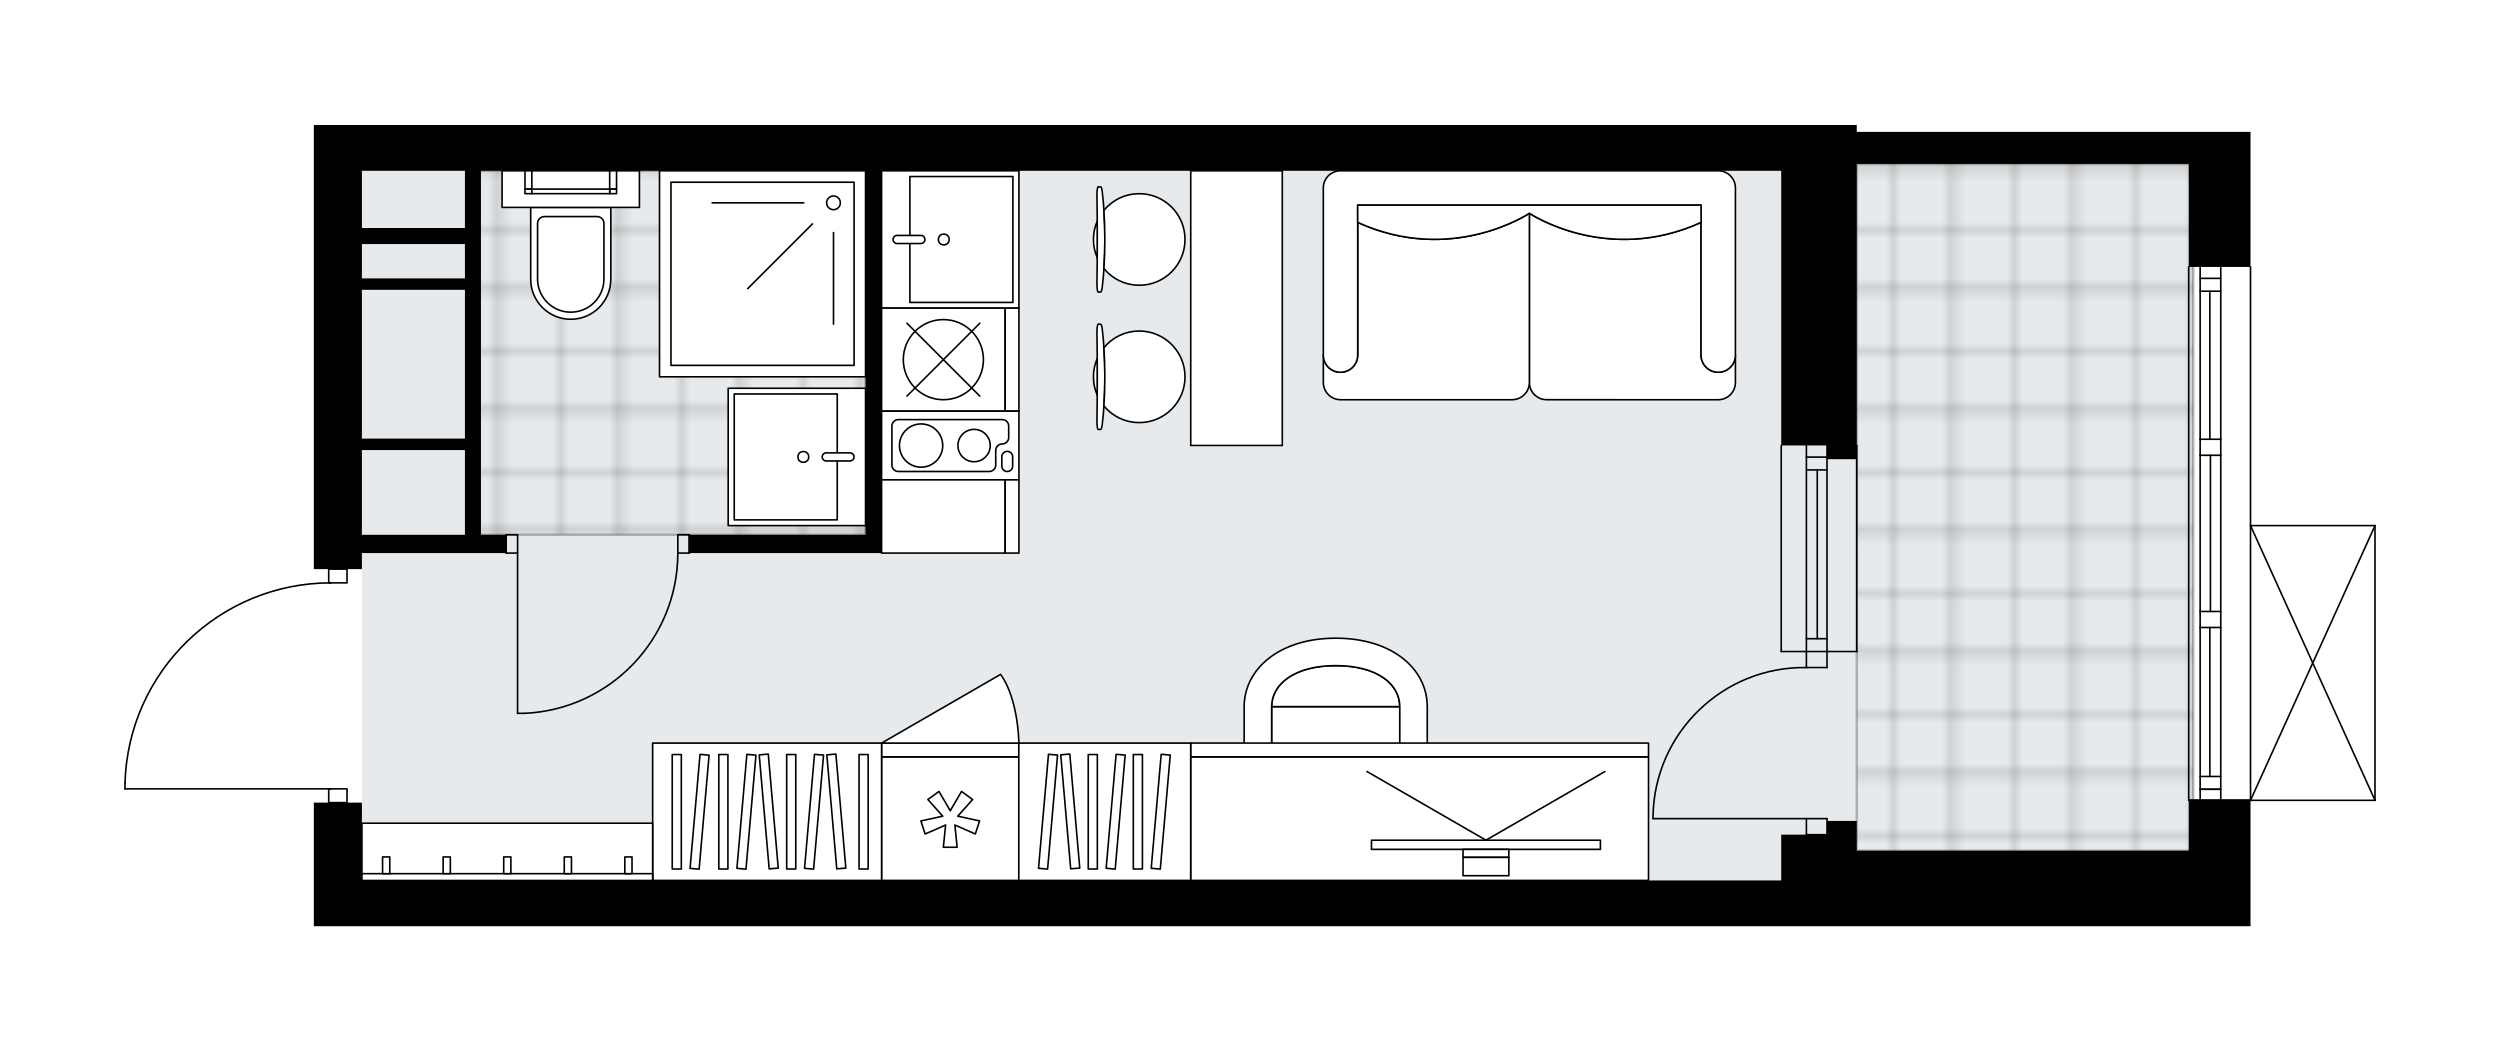 <svg xmlns="http://www.w3.org/2000/svg" xmlns:xlink="http://www.w3.org/1999/xlink" height="840.98px" id="Layer_1" style="enable-background:new 0 0 2000 840.98;" version="1.1" viewBox="0 0 2000 840.98" width="2000px" x="0px" y="0px" xml:space="preserve">
<style type="text/css">
	.st0{fill:none;}
	.st1{opacity:0.25;fill:none;stroke:#000000;stroke-width:0.4;stroke-miterlimit:10;}
	.st2{fill:#FFFFFF;}
	.st3{fill:#E7EAEC;}
	
		.st4{fill:url(#SVGID_1_);stroke:#000000;stroke-width:2;stroke-linecap:round;stroke-linejoin:round;stroke-miterlimit:10;stroke-opacity:0.25;}
	
		.st5{fill:url(#SVGID_00000074414785954199049480000013330519712860512678_);stroke:#000000;stroke-width:2;stroke-linecap:round;stroke-linejoin:round;stroke-miterlimit:10;stroke-opacity:0.25;}
	.st6{fill:none;stroke:#000000;stroke-width:1.3;stroke-linecap:round;stroke-linejoin:round;stroke-miterlimit:10;}
	.st7{fill:#FFFFFF;stroke:#000000;stroke-width:1.3;stroke-linecap:round;stroke-linejoin:round;stroke-miterlimit:10;}
	.st8{fill:none;stroke:#000000;stroke-width:1.3;stroke-linecap:round;stroke-linejoin:round;}
	.st9{fill:none;stroke:#000000;stroke-width:1.3;stroke-linecap:round;stroke-linejoin:round;stroke-dasharray:10.077,10.077;}
	.st10{fill:none;stroke:#000000;stroke-width:1.3;stroke-linecap:round;stroke-linejoin:round;stroke-dasharray:10.142,10.142;}
	.st11{font-family:'Arial-BoldMT';}
	.st12{font-size:95.987px;}
	.st13{font-size:81.22px;}
	.st14{font-family:'ArialMT';}
	.st15{font-size:40px;}
</style>
<pattern height="14.57" id="New_Pattern_Swatch_2" patternUnits="userSpaceOnUse" style="overflow:visible;" viewBox="7.49 -22.06 14.57 14.57" width="14.57" x="-2386.68" y="1034.1">
	<g>
		<rect class="st0" height="14.57" width="14.57" x="7.49" y="-22.06" />
		<g>
			<rect class="st1" height="7.29" width="7.29" x="14.77" y="-7.49" />
		</g>
		<g>
			<rect class="st1" height="7.29" width="7.29" x="0.2" y="-7.49" />
		</g>
		<g>
			<rect class="st1" height="7.29" width="7.29" x="22.06" y="-14.77" />
		</g>
		<g>
			<rect class="st1" height="7.29" width="7.29" x="7.49" y="-14.77" />
			<rect class="st1" height="7.29" width="7.29" x="14.77" y="-22.06" />
		</g>
		<g>
			<rect class="st1" height="7.29" width="7.29" x="0.2" y="-22.06" />
		</g>
		<g>
			<rect class="st1" height="7.29" width="7.29" x="22.06" y="-29.35" />
		</g>
		<g>
			<rect class="st1" height="7.29" width="7.29" x="7.49" y="-29.35" />
		</g>
	</g>
</pattern>
<path class="st2" d="M1900.63,420.39  c0.01,0.03,0.02,0.06,0.02,0.1v219.76c0,0.03-0.01,0.07-0.02,0.1c-0.01,0.05-0.01,0.1-0.03,0.14c-0.02,0.04-0.04,0.07-0.07,0.11  c-0.02,0.04-0.04,0.07-0.07,0.1c-0.03,0.04-0.08,0.06-0.12,0.09c-0.03,0.02-0.05,0.04-0.08,0.06c0,0-0.01,0-0.01,0  c-0.07,0.03-0.15,0.04-0.23,0.05c-0.01,0-0.02,0.01-0.03,0.01c0,0,0,0,0,0h-99.59c0,0,0,0,0,0v39.64v60.44h-45.78H1718H289.53  h-38.46v-98.89h11.25v-10.34H100c-0.36,0-0.65-0.29-0.65-0.65v-4.8c0,0,0-0.01,0-0.01c0,0,0-0.01,0-0.01  c1.28-43.28,19.09-83.72,50.16-113.88c30.47-29.58,70.44-46.11,112.81-46.74v-10.37c0,0,0,0,0,0h-11.25V100h38.46h1195.89v5.49  h265.55h49.45v107.4c0.36,0,0.65,0.29,0.65,0.65v206.29H1900c0,0,0.01,0,0.01,0c0.04,0,0.08,0.02,0.12,0.02  c0.04,0.01,0.09,0.01,0.13,0.03c0,0,0.01,0,0.01,0c0.03,0.01,0.05,0.04,0.08,0.06c0.04,0.03,0.08,0.05,0.12,0.09  c0.03,0.03,0.05,0.07,0.07,0.1c0.02,0.04,0.05,0.07,0.07,0.11C1900.62,420.3,1900.62,420.34,1900.63,420.39z" id="background" />
<g id="floor">
	<rect class="st3" height="573.22" width="1465.1" x="289.54" y="131.14" />
	<pattern id="SVGID_1_" patternTransform="matrix(6.461 0 0 6.461 29194.926 44043.746)" xlink:href="#New_Pattern_Swatch_2">
	</pattern>
	<polygon class="st4" points="378.36,136.63 378.36,337.42 378.36,337.42 378.36,427.82 692.44,427.82 692.44,136.63  " />
	
		<pattern id="SVGID_00000147942345296341446080000007403353175941046198_" patternTransform="matrix(6.461 0 0 6.461 29194.926 44043.746)" xlink:href="#New_Pattern_Swatch_2">
	</pattern>
	
		<rect height="549.41" style="fill:url(#SVGID_00000147942345296341446080000007403353175941046198_);stroke:#000000;stroke-width:2;stroke-linecap:round;stroke-linejoin:round;stroke-miterlimit:10;stroke-opacity:0.25;" width="269.21" x="1485.42" y="131.14" />
	<g id="LWPOLYLINE_00000168826031125659785400000015852178360290003903_">
		<rect class="st6" height="14.65" width="9.16" x="404.91" y="427.82" />
	</g>
	<g id="LWPOLYLINE_00000106140313728647958590000008382363305956359100_">
		<rect class="st6" height="14.65" width="9.16" x="542.26" y="427.82" />
	</g>
	<g id="LINE_00000093877322940413378050000009810324059178034352_">
		<line class="st6" x1="404.91" x2="404.91" y1="442.47" y2="427.82" />
	</g>
	<g id="LINE_00000077311835656239685350000000404715506393081531_">
		<line class="st6" x1="551.42" x2="551.42" y1="442.47" y2="427.82" />
	</g>
	<g id="LINE_00000155143154086206649900000005379757222934213504_">
		<line class="st6" x1="414.06" x2="414.06" y1="442.47" y2="570.66" />
	</g>
	<g id="ARC_00000074426697086465613480000007131736751773999003_">
		<path class="st6" d="M542.26,442.47c-0.05,68.67-54.1,125.14-122.7,128.2" />
	</g>
	<g id="LINE_00000000920516020315592740000007191169432938832264_">
		<line class="st6" x1="414.06" x2="419.56" y1="570.66" y2="570.66" />
	</g>
	<g id="LWPOLYLINE_00000011029111228045002010000005107625434634543512_">
		<rect class="st6" height="10.99" width="14.65" x="262.97" y="455.29" />
	</g>
	<g id="LWPOLYLINE_00000157990536867502202970000007059889687182522787_">
		<rect class="st6" height="10.99" width="14.65" x="262.97" y="631.1" />
	</g>
	<g id="LWPOLYLINE_00000142165648076666134850000009568739033682135429_">
		<path class="st6" d="M100,626.3c2.64-89.13,75.65-160.02,164.82-160.02" />
	</g>
	<g id="LINE_00000116232773026206287940000006690659168372619398_">
		<line class="st6" x1="264.82" x2="100" y1="631.1" y2="631.1" />
	</g>
	<g id="LINE_00000097475308316142185330000010083520430478454950_">
		<line class="st6" x1="100" x2="100" y1="631.1" y2="626.3" />
	</g>
	<g id="ARC_00000132047081495254917340000016890971422424334248_">
		<path class="st6" d="M1322.42,654.91c0-0.6,0-1.2,0.01-1.8c1-66.76,55.93-120.07,122.69-119.07" />
	</g>
	<g id="LINE_00000148648692739777637000000000550142283095819450_">
		<line class="st6" x1="1445.12" x2="1322.42" y1="654.91" y2="654.91" />
	</g>
	<g id="LINE_00000150068539081924112240000004530056576123315596_">
		<line class="st6" x1="1445.12" x2="1445.12" y1="521.22" y2="534.03" />
	</g>
	<g id="LINE_00000030481598486967784430000018168312767280108433_">
		<line class="st6" x1="1445.12" x2="1461.6" y1="534.03" y2="534.03" />
	</g>
	<g id="LINE_00000046312701777470140640000003477885944202709898_">
		<line class="st6" x1="1461.6" x2="1461.6" y1="534.03" y2="521.22" />
	</g>
	<g id="LINE_00000178164460257270791730000011301210941734622342_">
		<line class="st6" x1="1461.6" x2="1461.6" y1="667.72" y2="654.91" />
	</g>
	<g id="LINE_00000044877974473471100800000010791499444587198388_">
		<line class="st6" x1="1461.6" x2="1445.12" y1="654.91" y2="654.91" />
	</g>
	<g id="LINE_00000061429580633519301180000006505667441765573801_">
		<line class="st6" x1="1445.12" x2="1445.12" y1="654.91" y2="667.72" />
	</g>
	<g id="LINE_00000160185232942571744740000011419896863631071139_">
		<line class="st6" x1="1461.6" x2="1445.12" y1="667.72" y2="667.72" />
	</g>
	<g id="LINE_00000134210614187771637800000008447422110742429095_">
		<line class="st6" x1="1445.12" x2="1445.12" y1="521.22" y2="356.39" />
	</g>
	<g id="LINE_00000072250323564177349860000006280419417947598504_">
		<line class="st6" x1="1461.6" x2="1461.6" y1="521.22" y2="356.39" />
	</g>
	<g id="LINE_00000163031975703545295300000011716820815311060630_">
		<line class="st6" x1="1453.81" x2="1453.81" y1="510.96" y2="375.94" />
	</g>
	<g id="LINE_00000117668319916259110020000005934191455038453686_">
		<line class="st6" x1="1445.12" x2="1461.6" y1="365.68" y2="365.68" />
	</g>
	<g id="LINE_00000114765804557338481940000006568768110679751829_">
		<line class="st6" x1="1445.12" x2="1461.6" y1="510.96" y2="510.96" />
	</g>
	<g id="LINE_00000134232414476792769400000006939465399532039828_">
		<line class="st6" x1="1424.98" x2="1424.98" y1="521.22" y2="356.39" />
	</g>
	<g id="LINE_00000011031501741659246130000008713486154579786902_">
		<line class="st6" x1="1485.41" x2="1485.41" y1="356.39" y2="521.22" />
	</g>
	<g id="LINE_00000036231955836034850950000004092056687798938518_">
		<line class="st6" x1="1445.11" x2="1461.59" y1="375.94" y2="375.94" />
	</g>
	<g id="LINE_00000065759358861684306620000015906458616083777179_">
		<line class="st6" x1="1424.98" x2="1485.41" y1="521.22" y2="521.22" />
	</g>
	<g id="LINE_00000159452798528166089500000001542260611825703340_">
		<line class="st6" x1="1750.96" x2="1750.96" y1="640.25" y2="213.54" />
	</g>
	<g id="LINE_00000116205566483869560140000012529392578002160567_">
		<line class="st6" x1="1760.12" x2="1776.6" y1="631.42" y2="631.42" />
	</g>
	<g id="LINE_00000163066107302595895550000011715995446411637694_">
		<line class="st6" x1="1760.12" x2="1776.6" y1="222.7" y2="222.7" />
	</g>
	<g id="LINE_00000116951251579707793330000017586210902651557005_">
		<line class="st6" x1="1767.9" x2="1767.9" y1="501.99" y2="621.17" />
	</g>
	<g id="LINE_00000048466960349175909710000007478529126638198146_">
		<line class="st6" x1="1767.9" x2="1767.9" y1="232.96" y2="351.42" />
	</g>
	<g id="LINE_00000061435985771441155930000014493482258272315051_">
		<line class="st6" x1="1776.6" x2="1760.12" y1="232.96" y2="232.96" />
	</g>
	<g id="LINE_00000041992013552052964120000007288051813820473493_">
		<line class="st6" x1="1760.12" x2="1776.6" y1="631.42" y2="631.42" />
	</g>
	<g id="LINE_00000005245158797791255400000017207695165033447826_">
		<line class="st6" x1="1776.6" x2="1760.12" y1="621.17" y2="621.17" />
	</g>
	<g id="LINE_00000142147879822213812550000005505804621194755503_">
		<line class="st6" x1="1760.12" x2="1776.6" y1="489.17" y2="489.17" />
	</g>
	<g id="LINE_00000148663675869860574490000008867382357679146912_">
		<line class="st6" x1="1776.6" x2="1776.6" y1="489.17" y2="501.99" />
	</g>
	<g id="LINE_00000148637441986253545190000009784309362016940190_">
		<line class="st6" x1="1776.6" x2="1760.12" y1="501.99" y2="501.99" />
	</g>
	<g id="LINE_00000116235061113624476280000002081071509005553033_">
		<line class="st6" x1="1760.12" x2="1760.12" y1="501.99" y2="489.17" />
	</g>
	<g id="LINE_00000155850668923336633120000002861967155218560160_">
		<line class="st6" x1="1800.41" x2="1800.41" y1="213.54" y2="640.25" />
	</g>
	<g id="LINE_00000173140792457364851700000000830895811545843847_">
		<line class="st6" x1="1760.12" x2="1776.6" y1="351.42" y2="351.42" />
	</g>
	<g id="LINE_00000024709955244953561140000005751376074817902476_">
		<line class="st6" x1="1776.6" x2="1776.6" y1="351.42" y2="364.24" />
	</g>
	<g id="LINE_00000040541379746926455980000016042582881579788443_">
		<line class="st6" x1="1776.6" x2="1760.12" y1="364.24" y2="364.24" />
	</g>
	<g id="LINE_00000139296022438558956760000007357439199424763014_">
		<line class="st6" x1="1760.12" x2="1760.12" y1="364.24" y2="351.42" />
	</g>
	<g id="LINE_00000160154892000297473810000005968086821505778588_">
		<line class="st6" x1="1768.36" x2="1768.36" y1="364.24" y2="489.17" />
	</g>
	<g id="LWPOLYLINE_00000129921706640365075590000003342662599688425105_">
		<line class="st6" x1="1760.12" x2="1760.12" y1="351.42" y2="213.54" />
	</g>
	<g id="LWPOLYLINE_00000175301213745559926800000016014277205697883810_">
		<line class="st6" x1="1760.12" x2="1760.12" y1="364.24" y2="489.17" />
	</g>
	<g id="LWPOLYLINE_00000173851730799233596920000010453711902247967127_">
		<line class="st6" x1="1760.12" x2="1760.12" y1="501.99" y2="640.25" />
	</g>
	<g id="LWPOLYLINE_00000036941111051787487700000006554161030504105390_">
		<line class="st6" x1="1776.6" x2="1776.6" y1="351.42" y2="213.54" />
	</g>
	<g id="LWPOLYLINE_00000169526632855610152150000000721542441996835263_">
		<line class="st6" x1="1776.6" x2="1776.6" y1="364.24" y2="489.17" />
	</g>
	<g id="LWPOLYLINE_00000026137228872029364950000013746151601814961316_">
		<line class="st6" x1="1776.6" x2="1776.6" y1="501.99" y2="640.25" />
	</g>
	<g id="LINE_00000178911964964057077590000017608392281112493699_">
		<line class="st6" x1="1900" x2="1900" y1="420.49" y2="640.25" />
	</g>
	<g id="LINE_00000054229625511320677200000012690260423758306472_">
		<line class="st6" x1="1900" x2="1800.41" y1="640.25" y2="640.25" />
	</g>
	<g id="LINE_00000026884194125460207340000008315556095345165696_">
		<line class="st6" x1="1800.41" x2="1900" y1="420.49" y2="420.49" />
	</g>
	<g id="LWPOLYLINE_00000023965378697982538230000012946896845322265756_">
		<line class="st6" x1="1800.41" x2="1900" y1="640.25" y2="420.49" />
	</g>
	<g id="LWPOLYLINE_00000007393347902732018870000007004184492657799342_">
		<line class="st6" x1="1800.41" x2="1900" y1="420.49" y2="640.25" />
	</g>
	<path d="M1485.41,105.49V100H289.53h-38.46v355.29h38.46v-12.82h115.38v-14.65h-20.15V272.15v-76.92h0v-58.6h307.67v291.19H551.42   v14.65h153.83v-14.65V136.63h719.73v219.76h36.63v10.99h23.81V136.63v-5.49h265.55v82.41h49.45V105.49h-49.45H1485.41z    M289.53,427.82v-67.76h82.41v67.76H289.53z M371.94,350.9h-82.41V231.86h82.41v40.29V350.9z M371.94,222.7h-82.41v-27.47h82.41h0   V222.7z M371.94,182.41h-82.41v-45.78h82.41V182.41z" />
	<polygon points="1750.96,680.54 1718,680.54 1485.41,680.54 1485.41,667.72 1485.41,656.74 1461.61,656.74 1461.61,667.72    1424.98,667.72 1424.98,680.54 1424.98,704.35 289.53,704.35 289.53,642.09 251.07,642.09 251.07,740.98 289.53,740.98    1718,740.98 1754.63,740.98 1800.41,740.98 1800.41,680.54 1800.41,639.34 1750.96,639.34  " />
</g>
<g id="mebel">
	<g>
		<g>
			<path class="st7" d="M456.6,255.42L456.6,255.42c-17.7,0-32.05-14.35-32.05-32.05v-57.45h64.1v57.45     C488.65,241.08,474.3,255.42,456.6,255.42z" />
			<rect class="st7" height="29.3" width="109.88" x="401.66" y="136.63" />
			<path class="st7" d="M456.6,249.74L456.6,249.74c-14.67,0-26.55-11.89-26.55-26.55v-44.44c0-3.03,2.46-5.49,5.49-5.49h42.12     c3.03,0,5.49,2.46,5.49,5.49v44.44C483.16,237.85,471.27,249.74,456.6,249.74z" />
		</g>
		<g>
			<rect class="st7" height="14.65" width="5.49" x="419.98" y="136.63" />
			<rect class="st7" height="3.66" width="5.49" x="419.98" y="151.28" />
			<rect class="st7" height="14.65" width="5.49" x="487.74" y="136.63" />
			<rect class="st7" height="3.66" width="5.49" x="487.74" y="151.28" />
			
				<rect class="st7" height="3.66" transform="matrix(-1 -1.797470e-10 1.797470e-10 -1 913.21 306.219)" width="62.27" x="425.47" y="151.28" />
		</g>
	</g>
	<g>
		<rect class="st7" height="164.82" width="164.82" x="527.61" y="136.63" />
		<rect class="st7" height="146.51" width="146.51" x="536.77" y="145.78" />
		<circle class="st7" cx="666.8" cy="162.27" r="5.49" />
		<line class="st7" x1="642.99" x2="569.73" y1="162.27" y2="162.27" />
		<line class="st7" x1="649.96" x2="598.16" y1="179.1" y2="230.9" />
		<line class="st7" x1="666.8" x2="666.8" y1="186.07" y2="259.33" />
	</g>
	<g>
		
			<rect class="st7" height="109.88" transform="matrix(-1.836970e-16 1 -1 -1.836970e-16 1003.044 -271.947)" width="109.89" x="582.55" y="310.61" />
		
			<rect class="st7" height="82.41" transform="matrix(-1.836970e-16 1 -1 -1.836970e-16 994.112 -263.052)" width="100.73" x="578.22" y="324.32" />
		<path class="st7" d="M657.76,365.53L657.76,365.53c0-1.79,1.45-3.24,3.24-3.24h18.99c1.79,0,3.24,1.45,3.24,3.24l0,0    c0,1.79-1.45,3.24-3.24,3.24h-18.99C659.21,368.77,657.76,367.32,657.76,365.53z" />
		<circle class="st7" cx="642.67" cy="365.53" r="4.3" />
	</g>
	<g>
		
			<rect class="st7" height="98.89" transform="matrix(-1 -3.060999e-13 3.060999e-13 -1 1520.394 1309.811)" width="109.88" x="705.26" y="605.46" />
		
			<rect class="st7" height="10.99" transform="matrix(-1 -3.060999e-13 3.060999e-13 -1 1520.394 1199.928)" width="109.88" x="705.26" y="594.47" />
		<polygon class="st7" points="763.91,660.02 765.69,677.8 754.7,677.8 756.48,660.02 740.12,667.2 736.73,656.75 754.18,652.95     742.3,639.61 751.19,633.16 760.2,648.58 769.21,633.16 778.1,639.61 766.21,652.95 783.67,656.75 780.27,667.2   " />
		<path class="st7" d="M705.26,594.47l95.16-54.94c0,0,13.26,15.46,14.72,54.94H705.26z" />
	</g>
	<g>
		
			<rect class="st7" height="183.14" transform="matrix(4.550653e-11 1 -1 4.550653e-11 1263.099 35.724)" width="109.88" x="558.75" y="557.84" />
		<g>
			
				<rect class="st7" height="7.28" transform="matrix(1.345642e-10 1 -1 1.345642e-10 1190.828 107.994)" width="91.57" x="495.63" y="645.77" />
			
				<rect class="st7" height="7.28" transform="matrix(1.345438e-10 1 -1 1.345438e-10 1228.1 70.722)" width="91.57" x="532.9" y="645.77" />
			
				<rect class="st7" height="7.28" transform="matrix(-0.087 0.996 -0.996 -0.087 1255.145 148.694)" width="91.57" x="513.66" y="645.77" />
			
				<rect class="st7" height="7.28" transform="matrix(1.347631e-10 1 -1 1.347631e-10 1282.391 16.431)" width="91.57" x="587.2" y="645.77" />
			
				<rect class="st7" height="7.28" transform="matrix(0.087 0.996 -0.996 0.087 1208.295 -19.8)" width="91.57" x="569.17" y="645.77" />
			
				<rect class="st7" height="7.28" transform="matrix(-0.087 0.996 -0.996 -0.087 1295.888 111.36)" width="91.57" x="551.14" y="645.77" />
			
				<rect class="st7" height="7.28" transform="matrix(0.087 0.996 -0.996 0.087 1257.667 -73.68)" width="91.57" x="623.25" y="645.77" />
			
				<rect class="st7" height="7.28" transform="matrix(-0.087 0.996 -0.996 -0.087 1354.688 57.48)" width="91.57" x="605.22" y="645.77" />
			
				<rect class="st7" height="7.28" transform="matrix(1.345438e-10 1 -1 1.345438e-10 1340.291 -41.468)" width="91.57" x="645.1" y="645.77" />
		</g>
	</g>
	<g>
		
			<rect class="st7" height="232.57" transform="matrix(-9.523245e-11 1 -1 -9.523245e-11 1087.296 275.625)" width="45.78" x="382.94" y="565.18" />
		
			<rect class="st7" height="232.57" transform="matrix(-9.738628e-11 1 -1 -9.738628e-11 1107.47 295.799)" width="5.44" x="403.12" y="585.35" />
		<rect class="st7" height="13.37" width="5.75" x="402.96" y="685.55" />
		<rect class="st7" height="13.37" width="5.75" x="451.41" y="685.55" />
		<rect class="st7" height="13.37" width="5.75" x="499.86" y="685.55" />
		<rect class="st7" height="13.37" width="5.75" x="354.51" y="685.55" />
		<rect class="st7" height="13.37" width="5.75" x="306.06" y="685.55" />
	</g>
	<g>
		
			<rect class="st7" height="109.88" transform="matrix(8.981622e-11 -1 1 8.981622e-11 568.619 951.764)" width="109.89" x="705.25" y="136.63" />
		
			<rect class="st7" height="82.41" transform="matrix(8.975316e-11 -1 1 8.975316e-11 577.514 960.696)" width="100.73" x="718.74" y="150.39" />
		<path class="st7" d="M739.93,191.59L739.93,191.59c0,1.79-1.45,3.24-3.24,3.24H717.7c-1.79,0-3.24-1.45-3.24-3.24v0    c0-1.79,1.45-3.24,3.24-3.24h18.99C738.48,188.35,739.93,189.8,739.93,191.59z" />
		<circle class="st7" cx="755.02" cy="191.59" r="4.3" />
	</g>
	<g>
		
			<rect class="st7" height="98.89" transform="matrix(4.465168e-11 -1 1 4.465168e-11 466.974 1042.42)" width="82.41" x="713.49" y="238.28" />
		
			<rect class="st7" height="10.99" transform="matrix(4.465168e-11 -1 1 4.465168e-11 521.915 1097.361)" width="82.41" x="768.43" y="282.23" />
		<circle class="st7" cx="754.7" cy="287.72" r="32.05" />
		<line class="st7" x1="725.56" x2="783.83" y1="258.59" y2="316.86" />
		<line class="st7" x1="783.83" x2="725.56" y1="258.59" y2="316.86" />
	</g>
	<g>
		
			<rect class="st7" height="109.88" transform="matrix(4.496054e-11 -1 1 4.496054e-11 403.792 1116.591)" width="54.94" x="732.72" y="301.46" />
		<path class="st7" d="M718.72,377.2h72.67c2.87,0,5.19-2.32,5.19-5.19v-11.65c0-2.87,2.32-5.19,5.19-5.19h0    c2.87,0,5.19-2.32,5.19-5.19v-9.12c0-2.87-2.32-5.19-5.19-5.19h-83.05c-2.87,0-5.19,2.32-5.19,5.19v31.14    C713.52,374.88,715.85,377.2,718.72,377.2z" />
		<path class="st7" d="M810.12,365.42v7.46c0,2.39-1.94,4.33-4.33,4.33l0,0c-2.39,0-4.33-1.94-4.33-4.33v-7.46    c0-2.39,1.94-4.33,4.33-4.33l0,0C808.18,361.09,810.12,363.03,810.12,365.42z" />
		<circle class="st7" cx="779.27" cy="356.44" r="12.94" />
		<circle class="st7" cx="736.88" cy="356.44" r="17.3" />
	</g>
	<g>
		
			<rect class="st7" height="98.89" transform="matrix(2.570639e-09 -1 1 2.570639e-09 341.529 1167.866)" width="58.6" x="725.4" y="363.72" />
		
			<rect class="st7" height="10.99" transform="matrix(2.570639e-09 -1 1 2.570639e-09 396.47 1222.807)" width="58.6" x="780.34" y="407.67" />
	</g>
	<g>
		<g>
			<g>
				<path class="st7" d="M1106.12,656.98h-75.13c-7.56,0-13.69-6.13-13.69-13.69v-77.97h102.51v77.97      C1119.82,650.85,1113.69,656.98,1106.12,656.98z" />
				<path class="st7" d="M1017.3,565.31c0-17.79,17.9-32.82,51.28-32.82c33.38,0,51.24,14.84,51.24,32.82H1017.3z" />
				<path class="st7" d="M1141.79,565.31c0-29.99-27.7-54.75-73.21-54.75c-45.51,0-73.25,25.08-73.25,54.75v77.93h21.98v-77.93      c0-17.79,17.9-32.82,51.28-32.82c33.38,0,51.24,14.84,51.24,32.82v77.93h21.98V565.31z" />
			</g>
		</g>
		<g>
			
				<rect class="st7" height="98.89" transform="matrix(-1 7.750963e-10 -7.750963e-10 -1 2271.336 1309.811)" width="366.27" x="952.53" y="605.46" />
			
				<rect class="st7" height="10.99" transform="matrix(-1 5.194590e-10 -5.194590e-10 -1 2271.336 1199.928)" width="366.27" x="952.53" y="594.47" />
		</g>
		<g>
			<g>
				<g id="LINE_00000149353809117921504690000004317964197126731948_">
					<line class="st7" x1="1188.75" x2="1283.92" y1="672.16" y2="617.22" />
				</g>
				<g id="LINE_00000073002011002346593570000013818261195412611223_">
					<line class="st7" x1="1188.75" x2="1093.59" y1="672.16" y2="617.22" />
				</g>
			</g>
			
				<rect class="st7" height="183.14" transform="matrix(4.015168e-10 1 -1 4.015168e-10 1864.582 -512.927)" width="7.33" x="1185.09" y="584.26" />
			
				<rect class="st7" height="36.63" transform="matrix(-4.075122e-10 -1 1 -4.075122e-10 506.06 1871.45)" width="6.41" x="1185.55" y="664.38" />
			
				<rect class="st7" height="36.63" transform="matrix(4.040002e-10 1 -1 4.040002e-10 1881.981 -495.529)" width="14.65" x="1181.43" y="674.91" />
		</g>
	</g>
	<g>
		
			<rect class="st7" height="137.5" transform="matrix(3.421689e-11 1 -1 3.421689e-11 1533.192 -234.369)" width="109.88" x="828.84" y="580.66" />
		<g>
			
				<rect class="st7" height="7.28" transform="matrix(1.349612e-10 1 -1 1.349612e-10 1523.645 -224.823)" width="91.57" x="828.45" y="645.77" />
			
				<rect class="st7" height="7.28" transform="matrix(1.351006e-10 1 -1 1.351006e-10 1559.703 -260.88)" width="91.57" x="864.51" y="645.77" />
			
				<rect class="st7" height="7.28" transform="matrix(0.087 0.996 -0.996 0.087 1428.522 -260.136)" width="91.57" x="810.42" y="645.77" />
			
				<rect class="st7" height="7.28" transform="matrix(-0.087 0.996 -0.996 -0.087 1558.169 -128.976)" width="91.57" x="792.39" y="645.77" />
			
				<rect class="st7" height="7.28" transform="matrix(-0.087 0.996 -0.996 -0.087 1616.969 -182.856)" width="91.57" x="846.48" y="645.77" />
			
				<rect class="st7" height="7.28" transform="matrix(-0.087 0.996 -0.996 -0.087 1656.168 -218.776)" width="91.57" x="882.54" y="645.77" />
		</g>
	</g>
	<g>
		<g>
			<g id="LINE_00000039827531326715851010000002217894582746032276_">
				<path class="st7" d="M881.8,229.65c2.78-22.17,2.78-53.99,0-76.15c-0.32-2.56-0.8-4.04-1.31-4.04h-0.13h-1.81      c-0.55,0-0.99,2.87-0.99,6.41c0.38,23.75,0.38,47.68,0,71.42c0,3.54,0.44,6.41,0.99,6.41h1.81h0.13      C881,233.69,881.48,232.21,881.8,229.65z" />
			</g>
			<g>
				<path class="st7" d="M877.74,206.06c-1.92-4.45-2.99-9.34-2.99-14.5s1.07-10.05,2.99-14.5      C877.8,186.74,877.8,196.39,877.74,206.06z" />
				<path class="st7" d="M883.14,214.9c0.97-14.93,0.97-31.72,0-46.66c6.72-8.12,16.87-13.3,28.24-13.3      c20.23,0,36.63,16.4,36.63,36.63c0,20.23-16.4,36.63-36.63,36.63C900.01,228.2,889.85,223.02,883.14,214.9z" />
			</g>
		</g>
		<g>
			<g id="LINE_00000121266091373009456370000010282528505413961866_">
				<path class="st7" d="M881.8,339.53c2.78-22.17,2.78-53.99,0-76.15c-0.32-2.56-0.8-4.04-1.31-4.04h-0.13h-1.81      c-0.55,0-0.99,2.87-0.99,6.41c0.38,23.75,0.38,47.68,0,71.42c0,3.54,0.44,6.41,0.99,6.41h1.81h0.13      C881,343.57,881.48,342.09,881.8,339.53z" />
			</g>
			<g>
				<path class="st7" d="M877.74,315.95c-1.92-4.45-2.99-9.34-2.99-14.5s1.07-10.05,2.99-14.5      C877.8,296.63,877.8,306.28,877.74,315.95z" />
				<path class="st7" d="M883.14,324.78c0.97-14.93,0.97-31.72,0-46.66c6.72-8.12,16.87-13.3,28.24-13.3      c20.23,0,36.63,16.4,36.63,36.63c0,20.23-16.4,36.63-36.63,36.63C900.01,338.08,889.85,332.9,883.14,324.78z" />
			</g>
		</g>
		
			<rect class="st7" height="73.25" transform="matrix(-4.491093e-11 1 -1 -4.491093e-11 1235.714 -742.695)" width="219.76" x="879.32" y="209.88" />
	</g>
	<g>
		<path class="st7" d="M1360.86,284.05L1360.86,284.05c0,7.59,6.15,13.74,13.74,13.74l0,0c7.59,0,13.74-6.15,13.74-13.74v0v21.93    c0,7.61-6.17,13.79-13.79,13.79H1237.3c-7.59,0-13.8-6.21-13.8-13.8l0-135.37c0,0,61.94,41.67,137.35,7.3V284.05z" />
		<path class="st7" d="M1086.15,284.05L1086.15,284.05c0,7.59-6.15,13.74-13.74,13.74l0,0c-7.59,0-13.74-6.15-13.74-13.74v0v21.93    c0,7.61,6.17,13.79,13.79,13.79h137.24c7.59,0,13.8-6.21,13.8-13.8l0-135.37c0,0-61.94,41.67-137.35,7.3V284.05z" />
		<path class="st7" d="M1388.33,150.36v133.69c0,7.59-6.15,13.74-13.74,13.74l0,0c-7.59,0-13.74-6.15-13.74-13.74V164.1h-274.71    v119.95c0,7.59-6.15,13.74-13.74,13.74l0,0c-7.59,0-13.74-6.15-13.74-13.74V150.36c0-7.59,6.15-13.74,13.74-13.74h302.18    C1382.15,136.63,1388.33,142.81,1388.33,150.36z" />
		<path class="st7" d="M1086.15,177.89c75.41,34.37,137.35-7.3,137.35-7.3h0.01c0,0,61.94,41.67,137.35,7.3V164.1h-274.71    L1086.15,177.89z" />
	</g>
</g>
</svg>